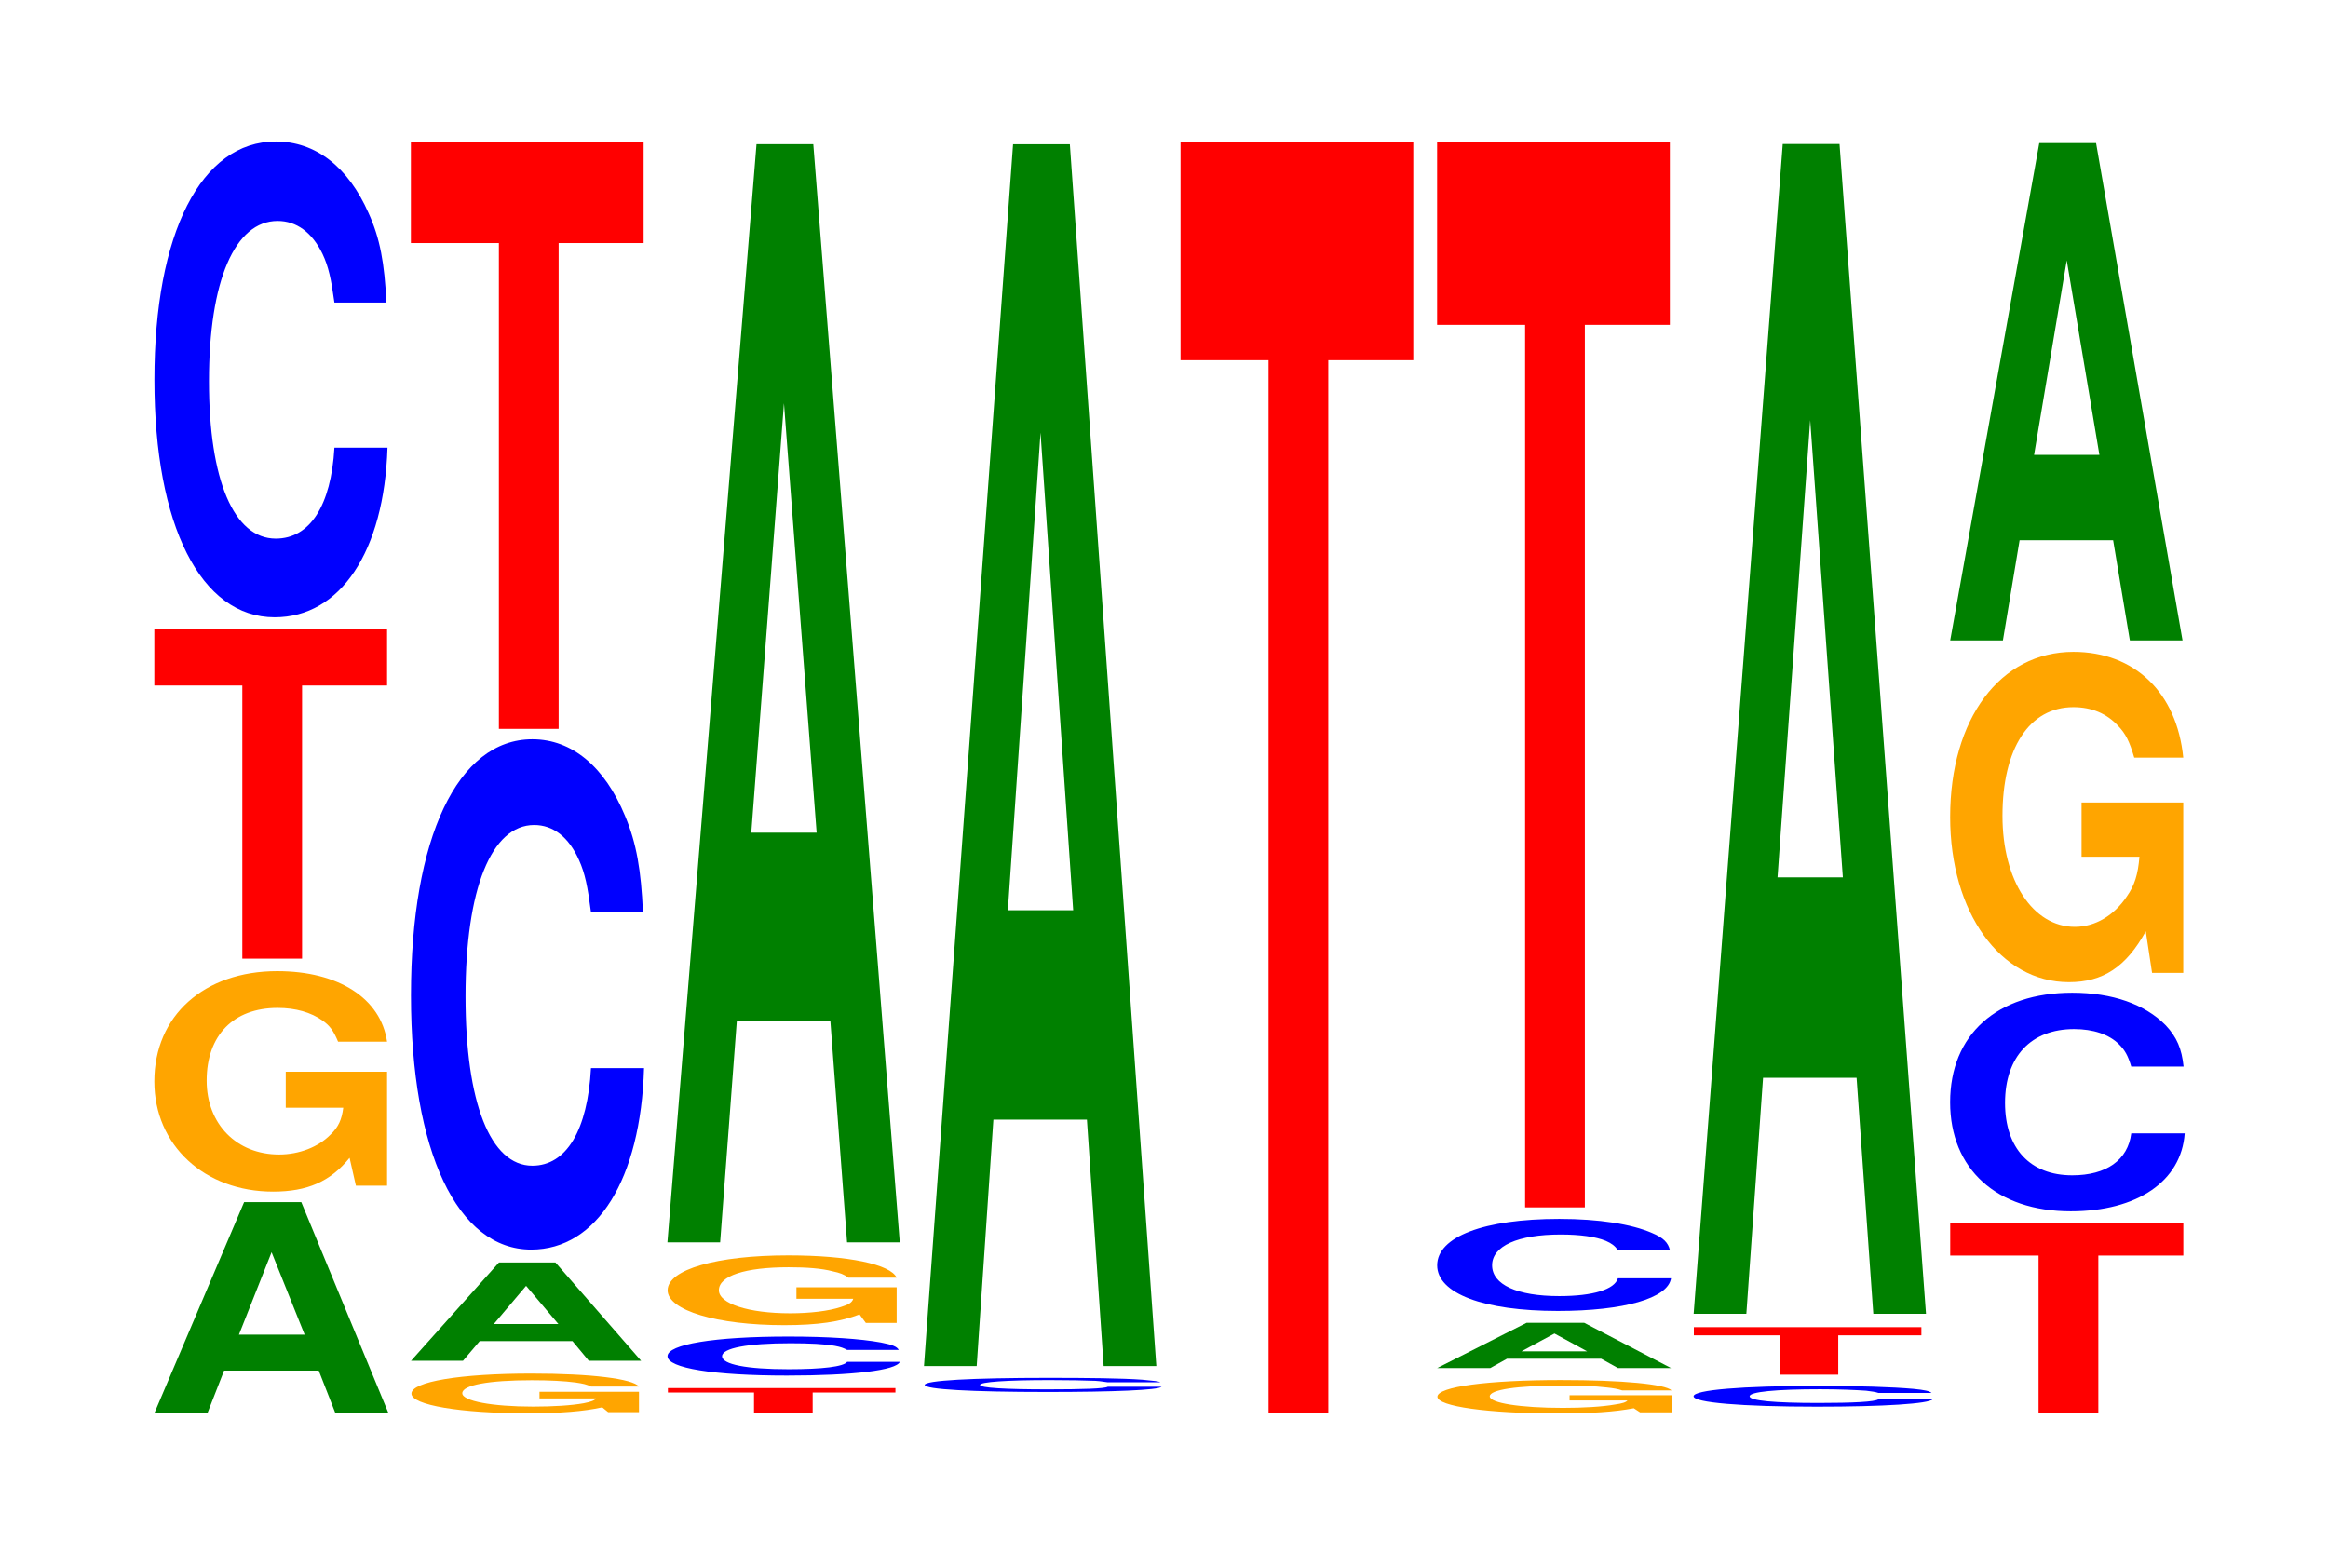 <?xml version="1.0" encoding="UTF-8"?>
<svg xmlns="http://www.w3.org/2000/svg" xmlns:xlink="http://www.w3.org/1999/xlink" width="98pt" height="66pt" viewBox="0 0 98 66" version="1.1">
<defs>
<g>
<symbol overflow="visible" id="glyph0-0">
<path style="stroke:none;" d="M 7.297 -1.797 L 8 0 L 10.234 0 L 6.562 -8.891 L 4.156 -8.891 L 0.375 0 L 2.609 0 L 3.312 -1.797 Z M 6.703 -3.312 L 3.938 -3.312 L 5.312 -6.781 Z M 6.703 -3.312 "/>
</symbol>
<symbol overflow="visible" id="glyph1-0">
<path style="stroke:none;" d="M 10.406 -4.766 L 6.141 -4.766 L 6.141 -3.25 L 8.562 -3.25 C 8.5 -2.75 8.359 -2.438 8.031 -2.125 C 7.516 -1.594 6.703 -1.281 5.859 -1.281 C 4.078 -1.281 2.812 -2.562 2.812 -4.391 C 2.812 -6.297 3.938 -7.453 5.797 -7.453 C 6.562 -7.453 7.203 -7.266 7.688 -6.922 C 8 -6.703 8.156 -6.484 8.344 -6.031 L 10.406 -6.031 C 10.141 -7.859 8.359 -9 5.781 -9 C 2.703 -9 0.609 -7.125 0.609 -4.359 C 0.609 -1.672 2.719 0.281 5.609 0.281 C 7.047 0.281 8.016 -0.141 8.828 -1.141 L 9.094 0.031 L 10.406 0.031 Z M 10.406 -4.766 "/>
</symbol>
<symbol overflow="visible" id="glyph2-0">
<path style="stroke:none;" d="M 6.453 -11.5 L 10.031 -11.5 L 10.031 -13.891 L 0.234 -13.891 L 0.234 -11.5 L 3.938 -11.5 L 3.938 0 L 6.453 0 Z M 6.453 -11.5 "/>
</symbol>
<symbol overflow="visible" id="glyph3-0">
<path style="stroke:none;" d="M 10.438 -12.641 C 10.359 -14.297 10.172 -15.344 9.688 -16.406 C 8.828 -18.359 7.453 -19.422 5.781 -19.422 C 2.641 -19.422 0.672 -15.578 0.672 -9.391 C 0.672 -3.25 2.625 0.609 5.734 0.609 C 8.5 0.609 10.344 -2.156 10.484 -6.531 L 8.25 -6.531 C 8.109 -4.094 7.219 -2.703 5.781 -2.703 C 4.016 -2.703 2.969 -5.172 2.969 -9.328 C 2.969 -13.562 4.062 -16.078 5.859 -16.078 C 6.656 -16.078 7.312 -15.594 7.75 -14.688 C 8 -14.156 8.109 -13.656 8.25 -12.641 Z M 10.438 -12.641 "/>
</symbol>
<symbol overflow="visible" id="glyph4-0">
<path style="stroke:none;" d="M 10.188 -0.859 L 6 -0.859 L 6 -0.578 L 8.375 -0.578 C 8.328 -0.5 8.188 -0.438 7.859 -0.375 C 7.344 -0.281 6.562 -0.234 5.734 -0.234 C 4 -0.234 2.75 -0.469 2.75 -0.797 C 2.75 -1.141 3.859 -1.344 5.672 -1.344 C 6.422 -1.344 7.047 -1.312 7.516 -1.25 C 7.828 -1.203 7.984 -1.172 8.172 -1.078 L 10.188 -1.078 C 9.922 -1.406 8.188 -1.625 5.656 -1.625 C 2.656 -1.625 0.609 -1.281 0.609 -0.781 C 0.609 -0.297 2.672 0.047 5.484 0.047 C 6.891 0.047 7.844 -0.031 8.641 -0.203 L 8.891 0 L 10.188 0 Z M 10.188 -0.859 "/>
</symbol>
<symbol overflow="visible" id="glyph5-0">
<path style="stroke:none;" d="M 7.172 -0.828 L 7.859 0 L 10.062 0 L 6.453 -4.141 L 4.078 -4.141 L 0.375 0 L 2.562 0 L 3.266 -0.828 Z M 6.578 -1.547 L 3.859 -1.547 L 5.219 -3.156 Z M 6.578 -1.547 "/>
</symbol>
<symbol overflow="visible" id="glyph6-0">
<path style="stroke:none;" d="M 10.438 -13.562 C 10.359 -15.328 10.172 -16.453 9.688 -17.609 C 8.828 -19.688 7.453 -20.844 5.781 -20.844 C 2.641 -20.844 0.672 -16.703 0.672 -10.062 C 0.672 -3.484 2.625 0.641 5.734 0.641 C 8.5 0.641 10.344 -2.312 10.484 -7 L 8.25 -7 C 8.109 -4.391 7.219 -2.891 5.781 -2.891 C 4.016 -2.891 2.969 -5.547 2.969 -10.016 C 2.969 -14.547 4.062 -17.234 5.859 -17.234 C 6.656 -17.234 7.312 -16.734 7.75 -15.75 C 8 -15.188 8.109 -14.656 8.25 -13.562 Z M 10.438 -13.562 "/>
</symbol>
<symbol overflow="visible" id="glyph7-0">
<path style="stroke:none;" d="M 6.453 -20.453 L 10.031 -20.453 L 10.031 -24.688 L 0.234 -24.688 L 0.234 -20.453 L 3.938 -20.453 L 3.938 0 L 6.453 0 Z M 6.453 -20.453 "/>
</symbol>
<symbol overflow="visible" id="glyph8-0">
<path style="stroke:none;" d="M 6.328 -0.875 L 9.812 -0.875 L 9.812 -1.062 L 0.234 -1.062 L 0.234 -0.875 L 3.859 -0.875 L 3.859 0 L 6.328 0 Z M 6.328 -0.875 "/>
</symbol>
<symbol overflow="visible" id="glyph9-0">
<path style="stroke:none;" d="M 10.406 -1.031 C 10.328 -1.172 10.141 -1.25 9.656 -1.344 C 8.812 -1.5 7.438 -1.594 5.766 -1.594 C 2.625 -1.594 0.672 -1.266 0.672 -0.766 C 0.672 -0.266 2.609 0.047 5.703 0.047 C 8.469 0.047 10.312 -0.172 10.453 -0.531 L 8.234 -0.531 C 8.094 -0.328 7.188 -0.219 5.766 -0.219 C 4 -0.219 2.969 -0.422 2.969 -0.766 C 2.969 -1.109 4.047 -1.312 5.844 -1.312 C 6.641 -1.312 7.297 -1.281 7.719 -1.203 C 7.969 -1.156 8.094 -1.109 8.234 -1.031 Z M 10.406 -1.031 "/>
</symbol>
<symbol overflow="visible" id="glyph10-0">
<path style="stroke:none;" d="M 10.25 -1.5 L 6.031 -1.5 L 6.031 -1.016 L 8.422 -1.016 C 8.375 -0.859 8.219 -0.766 7.906 -0.672 C 7.391 -0.5 6.594 -0.406 5.766 -0.406 C 4.016 -0.406 2.766 -0.812 2.766 -1.375 C 2.766 -1.984 3.875 -2.344 5.703 -2.344 C 6.453 -2.344 7.094 -2.297 7.562 -2.172 C 7.859 -2.109 8.031 -2.047 8.219 -1.906 L 10.25 -1.906 C 9.984 -2.469 8.219 -2.844 5.688 -2.844 C 2.672 -2.844 0.609 -2.25 0.609 -1.375 C 0.609 -0.531 2.672 0.094 5.516 0.094 C 6.922 0.094 7.875 -0.047 8.688 -0.359 L 8.953 0 L 10.25 0 Z M 10.25 -1.5 "/>
</symbol>
<symbol overflow="visible" id="glyph11-0">
<path style="stroke:none;" d="M 7.234 -9.328 L 7.938 0 L 10.156 0 L 6.516 -46.234 L 4.125 -46.234 L 0.375 0 L 2.594 0 L 3.297 -9.328 Z M 6.656 -17.25 L 3.906 -17.25 L 5.281 -35.328 Z M 6.656 -17.25 "/>
</symbol>
<symbol overflow="visible" id="glyph12-0">
<path style="stroke:none;" d="M 10.609 -0.391 C 10.531 -0.438 10.328 -0.453 9.844 -0.5 C 8.984 -0.562 7.578 -0.578 5.875 -0.578 C 2.672 -0.578 0.688 -0.469 0.688 -0.281 C 0.688 -0.094 2.656 0.016 5.828 0.016 C 8.641 0.016 10.516 -0.062 10.656 -0.203 L 8.391 -0.203 C 8.25 -0.125 7.328 -0.094 5.875 -0.094 C 4.078 -0.094 3.016 -0.156 3.016 -0.281 C 3.016 -0.406 4.125 -0.484 5.953 -0.484 C 6.766 -0.484 7.438 -0.469 7.875 -0.453 C 8.125 -0.438 8.25 -0.406 8.391 -0.391 Z M 10.609 -0.391 "/>
</symbol>
<symbol overflow="visible" id="glyph13-0">
<path style="stroke:none;" d="M 7.234 -10.375 L 7.938 0 L 10.156 0 L 6.516 -51.438 L 4.125 -51.438 L 0.375 0 L 2.594 0 L 3.297 -10.375 Z M 6.656 -19.188 L 3.906 -19.188 L 5.281 -39.297 Z M 6.656 -19.188 "/>
</symbol>
<symbol overflow="visible" id="glyph14-0">
<path style="stroke:none;" d="M 6.453 -44.328 L 10.031 -44.328 L 10.031 -53.5 L 0.234 -53.5 L 0.234 -44.328 L 3.938 -44.328 L 3.938 0 L 6.453 0 Z M 6.453 -44.328 "/>
</symbol>
<symbol overflow="visible" id="glyph15-0">
<path style="stroke:none;" d="M 10.484 -0.719 L 6.188 -0.719 L 6.188 -0.5 L 8.625 -0.5 C 8.562 -0.422 8.422 -0.375 8.094 -0.328 C 7.562 -0.234 6.75 -0.188 5.906 -0.188 C 4.109 -0.188 2.828 -0.391 2.828 -0.672 C 2.828 -0.953 3.969 -1.125 5.844 -1.125 C 6.609 -1.125 7.25 -1.109 7.75 -1.047 C 8.047 -1.016 8.219 -0.984 8.406 -0.922 L 10.484 -0.922 C 10.219 -1.188 8.422 -1.359 5.828 -1.359 C 2.734 -1.359 0.625 -1.078 0.625 -0.656 C 0.625 -0.25 2.75 0.047 5.656 0.047 C 7.094 0.047 8.062 -0.016 8.891 -0.172 L 9.156 0 L 10.484 0 Z M 10.484 -0.719 "/>
</symbol>
<symbol overflow="visible" id="glyph16-0">
<path style="stroke:none;" d="M 7.281 -0.391 L 7.984 0 L 10.219 0 L 6.562 -1.906 L 4.141 -1.906 L 0.375 0 L 2.609 0 L 3.312 -0.391 Z M 6.688 -0.703 L 3.922 -0.703 L 5.312 -1.453 Z M 6.688 -0.703 "/>
</symbol>
<symbol overflow="visible" id="glyph17-0">
<path style="stroke:none;" d="M 10.469 -2.453 C 10.391 -2.766 10.203 -2.969 9.719 -3.172 C 8.859 -3.547 7.484 -3.766 5.812 -3.766 C 2.641 -3.766 0.672 -3.016 0.672 -1.812 C 0.672 -0.625 2.625 0.109 5.75 0.109 C 8.531 0.109 10.391 -0.422 10.516 -1.266 L 8.281 -1.266 C 8.141 -0.797 7.234 -0.516 5.812 -0.516 C 4.031 -0.516 2.984 -1 2.984 -1.812 C 2.984 -2.625 4.062 -3.109 5.875 -3.109 C 6.688 -3.109 7.344 -3.016 7.766 -2.844 C 8.016 -2.734 8.141 -2.641 8.281 -2.453 Z M 10.469 -2.453 "/>
</symbol>
<symbol overflow="visible" id="glyph18-0">
<path style="stroke:none;" d="M 6.453 -37.156 L 10.031 -37.156 L 10.031 -44.844 L 0.234 -44.844 L 0.234 -37.156 L 3.938 -37.156 L 3.938 0 L 6.453 0 Z M 6.453 -37.156 "/>
</symbol>
<symbol overflow="visible" id="glyph19-0">
<path style="stroke:none;" d="M 10.703 -0.547 C 10.625 -0.625 10.422 -0.672 9.938 -0.719 C 9.062 -0.797 7.641 -0.844 5.938 -0.844 C 2.703 -0.844 0.688 -0.672 0.688 -0.406 C 0.688 -0.141 2.688 0.031 5.875 0.031 C 8.719 0.031 10.609 -0.094 10.75 -0.281 L 8.469 -0.281 C 8.328 -0.172 7.391 -0.125 5.938 -0.125 C 4.109 -0.125 3.047 -0.219 3.047 -0.406 C 3.047 -0.594 4.156 -0.703 6.016 -0.703 C 6.828 -0.703 7.5 -0.672 7.953 -0.641 C 8.203 -0.609 8.328 -0.594 8.469 -0.547 Z M 10.703 -0.547 "/>
</symbol>
<symbol overflow="visible" id="glyph20-0">
<path style="stroke:none;" d="M 6.312 -1.656 L 9.812 -1.656 L 9.812 -2 L 0.234 -2 L 0.234 -1.656 L 3.859 -1.656 L 3.859 0 L 6.312 0 Z M 6.312 -1.656 "/>
</symbol>
<symbol overflow="visible" id="glyph21-0">
<path style="stroke:none;" d="M 7.234 -9.938 L 7.938 0 L 10.156 0 L 6.516 -49.25 L 4.125 -49.25 L 0.375 0 L 2.594 0 L 3.297 -9.938 Z M 6.656 -18.375 L 3.906 -18.375 L 5.281 -37.625 Z M 6.656 -18.375 "/>
</symbol>
<symbol overflow="visible" id="glyph22-0">
<path style="stroke:none;" d="M 6.469 -6.641 L 10.047 -6.641 L 10.047 -8 L 0.234 -8 L 0.234 -6.641 L 3.953 -6.641 L 3.953 0 L 6.469 0 Z M 6.469 -6.641 "/>
</symbol>
<symbol overflow="visible" id="glyph23-0">
<path style="stroke:none;" d="M 10.5 -5.812 C 10.422 -6.562 10.219 -7.047 9.75 -7.547 C 8.875 -8.438 7.5 -8.922 5.812 -8.922 C 2.641 -8.922 0.672 -7.156 0.672 -4.312 C 0.672 -1.5 2.625 0.281 5.75 0.281 C 8.547 0.281 10.406 -0.984 10.547 -3 L 8.297 -3 C 8.156 -1.875 7.25 -1.234 5.812 -1.234 C 4.031 -1.234 2.984 -2.375 2.984 -4.281 C 2.984 -6.234 4.078 -7.391 5.891 -7.391 C 6.688 -7.391 7.359 -7.172 7.781 -6.75 C 8.031 -6.5 8.156 -6.281 8.297 -5.812 Z M 10.5 -5.812 "/>
</symbol>
<symbol overflow="visible" id="glyph24-0">
<path style="stroke:none;" d="M 10.422 -7.141 L 6.141 -7.141 L 6.141 -4.859 L 8.578 -4.859 C 8.516 -4.109 8.375 -3.656 8.047 -3.188 C 7.516 -2.391 6.719 -1.906 5.859 -1.906 C 4.094 -1.906 2.812 -3.844 2.812 -6.578 C 2.812 -9.422 3.938 -11.156 5.797 -11.156 C 6.562 -11.156 7.203 -10.891 7.688 -10.359 C 8 -10.031 8.156 -9.719 8.359 -9.031 L 10.422 -9.031 C 10.156 -11.766 8.375 -13.484 5.797 -13.484 C 2.719 -13.484 0.609 -10.672 0.609 -6.531 C 0.609 -2.516 2.719 0.422 5.609 0.422 C 7.047 0.422 8.016 -0.219 8.844 -1.719 L 9.109 0.031 L 10.422 0.031 Z M 10.422 -7.141 "/>
</symbol>
<symbol overflow="visible" id="glyph25-0">
<path style="stroke:none;" d="M 7.234 -4.219 L 7.938 0 L 10.156 0 L 6.516 -20.938 L 4.125 -20.938 L 0.375 0 L 2.594 0 L 3.297 -4.219 Z M 6.656 -7.812 L 3.906 -7.812 L 5.281 -16 Z M 6.656 -7.812 "/>
</symbol>
</g>
</defs>
<g id="surface1">
<g style="fill:rgb(0%,50.194%,0%);fill-opacity:1;">
  <use xlink:href="#glyph0-0" x="6.121" y="59.5"/>
</g>
<g style="fill:rgb(100%,64.647%,0%);fill-opacity:1;">
  <use xlink:href="#glyph1-0" x="5.888" y="49.886"/>
</g>
<g style="fill:rgb(100%,0%,0%);fill-opacity:1;">
  <use xlink:href="#glyph2-0" x="6.263" y="40.359"/>
</g>
<g style="fill:rgb(0%,0%,100%);fill-opacity:1;">
  <use xlink:href="#glyph3-0" x="5.828" y="25.379"/>
</g>
<g style="fill:rgb(100%,64.647%,0%);fill-opacity:1;">
  <use xlink:href="#glyph4-0" x="16.711" y="59.452"/>
</g>
<g style="fill:rgb(0%,50.194%,0%);fill-opacity:1;">
  <use xlink:href="#glyph5-0" x="16.928" y="57.29"/>
</g>
<g style="fill:rgb(0%,0%,100%);fill-opacity:1;">
  <use xlink:href="#glyph6-0" x="16.628" y="51.967"/>
</g>
<g style="fill:rgb(100%,0%,0%);fill-opacity:1;">
  <use xlink:href="#glyph7-0" x="17.063" y="30.685"/>
</g>
<g style="fill:rgb(100%,0%,0%);fill-opacity:1;">
  <use xlink:href="#glyph8-0" x="27.882" y="59.5"/>
</g>
<g style="fill:rgb(0%,0%,100%);fill-opacity:1;">
  <use xlink:href="#glyph9-0" x="27.428" y="57.864"/>
</g>
<g style="fill:rgb(100%,64.647%,0%);fill-opacity:1;">
  <use xlink:href="#glyph10-0" x="27.496" y="55.696"/>
</g>
<g style="fill:rgb(0%,50.194%,0%);fill-opacity:1;">
  <use xlink:href="#glyph11-0" x="27.721" y="52.304"/>
</g>
<g style="fill:rgb(0%,0%,100%);fill-opacity:1;">
  <use xlink:href="#glyph12-0" x="38.24" y="58.586"/>
</g>
<g style="fill:rgb(0%,50.194%,0%);fill-opacity:1;">
  <use xlink:href="#glyph13-0" x="38.521" y="57.511"/>
</g>
<g style="fill:rgb(100%,0%,0%);fill-opacity:1;">
  <use xlink:href="#glyph14-0" x="49.463" y="59.493"/>
</g>
<g style="fill:rgb(100%,64.647%,0%);fill-opacity:1;">
  <use xlink:href="#glyph15-0" x="59.885" y="59.459"/>
</g>
<g style="fill:rgb(0%,50.194%,0%);fill-opacity:1;">
  <use xlink:href="#glyph16-0" x="60.125" y="57.595"/>
</g>
<g style="fill:rgb(0%,0%,100%);fill-opacity:1;">
  <use xlink:href="#glyph17-0" x="59.828" y="55.082"/>
</g>
<g style="fill:rgb(100%,0%,0%);fill-opacity:1;">
  <use xlink:href="#glyph18-0" x="60.263" y="50.831"/>
</g>
<g style="fill:rgb(0%,0%,100%);fill-opacity:1;">
  <use xlink:href="#glyph19-0" x="70.606" y="59.19"/>
</g>
<g style="fill:rgb(100%,0%,0%);fill-opacity:1;">
  <use xlink:href="#glyph20-0" x="71.071" y="57.874"/>
</g>
<g style="fill:rgb(0%,50.194%,0%);fill-opacity:1;">
  <use xlink:href="#glyph21-0" x="70.921" y="55.312"/>
</g>
<g style="fill:rgb(100%,0%,0%);fill-opacity:1;">
  <use xlink:href="#glyph22-0" x="81.863" y="59.5"/>
</g>
<g style="fill:rgb(0%,0%,100%);fill-opacity:1;">
  <use xlink:href="#glyph23-0" x="81.421" y="50.715"/>
</g>
<g style="fill:rgb(100%,64.647%,0%);fill-opacity:1;">
  <use xlink:href="#glyph24-0" x="81.485" y="40.927"/>
</g>
<g style="fill:rgb(0%,50.194%,0%);fill-opacity:1;">
  <use xlink:href="#glyph25-0" x="81.721" y="26.962"/>
</g>
</g>
</svg>
